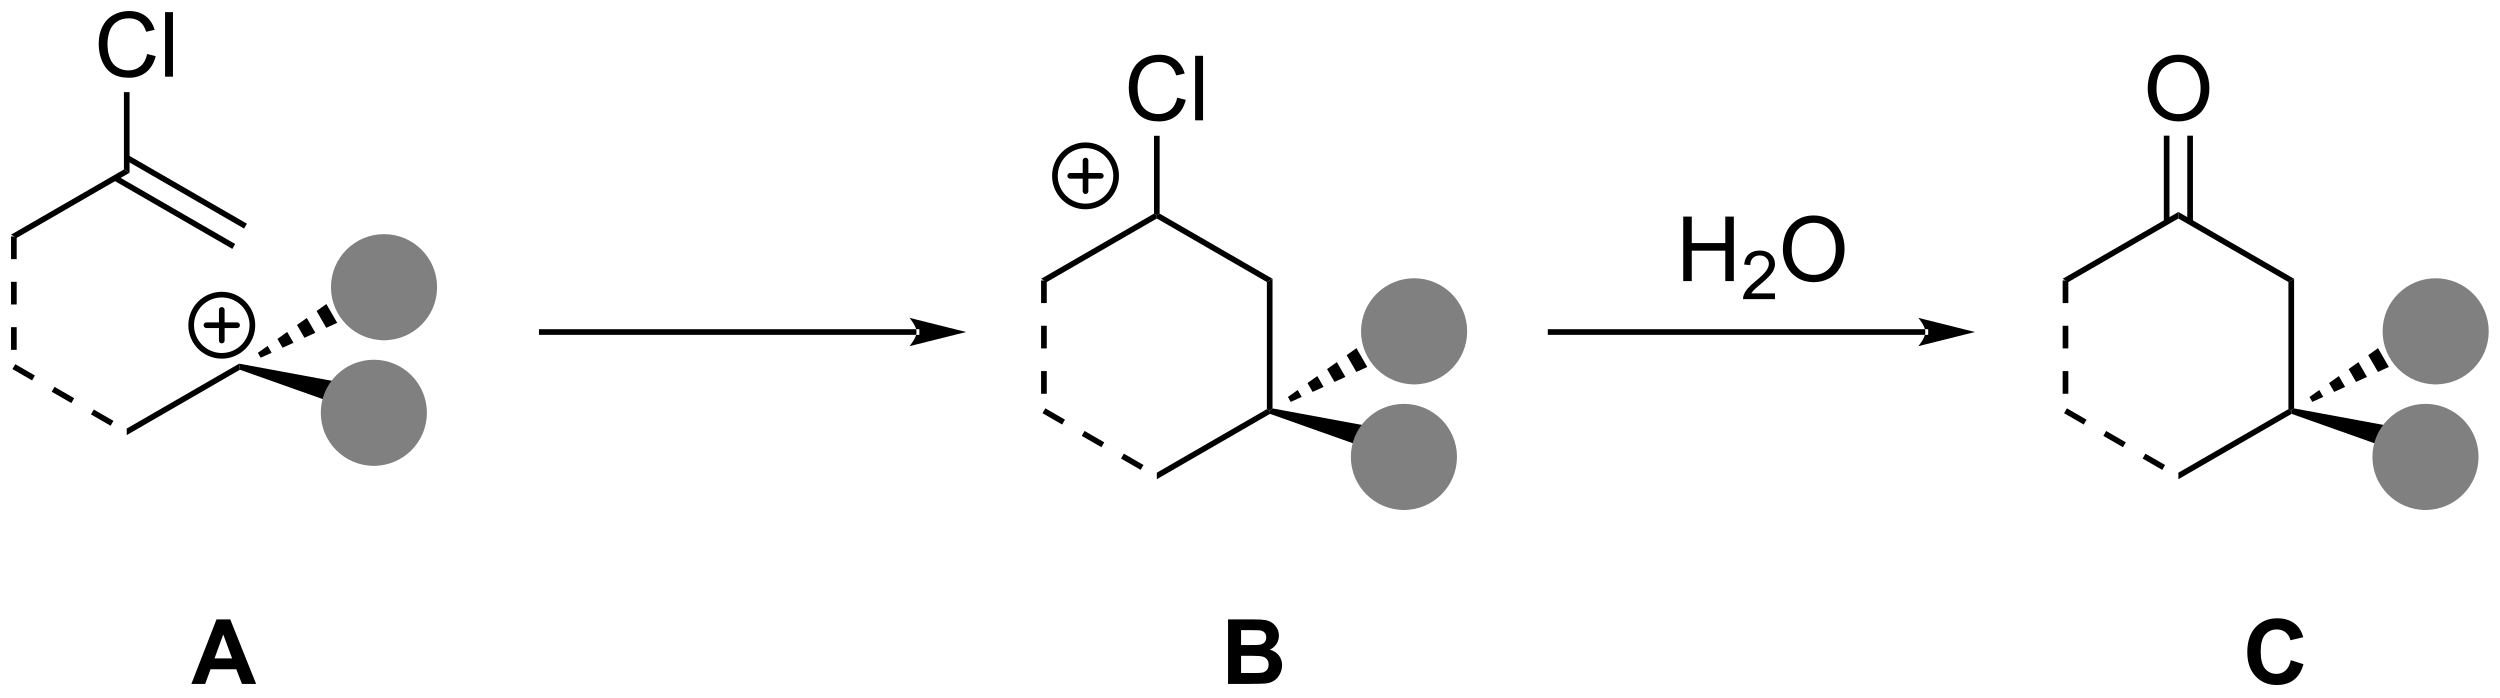 <?xml version="1.0" encoding="UTF-8"?>
<!DOCTYPE svg PUBLIC '-//W3C//DTD SVG 1.0//EN'
          'http://www.w3.org/TR/2001/REC-SVG-20010904/DTD/svg10.dtd'>
<svg stroke-dasharray="none" shape-rendering="auto" xmlns="http://www.w3.org/2000/svg" font-family="'Dialog'" text-rendering="auto" width="605" fill-opacity="1" color-interpolation="auto" color-rendering="auto" preserveAspectRatio="xMidYMid meet" font-size="12px" viewBox="0 0 605 169" fill="black" xmlns:xlink="http://www.w3.org/1999/xlink" stroke="black" image-rendering="auto" stroke-miterlimit="10" stroke-linecap="square" stroke-linejoin="miter" font-style="normal" stroke-width="1" height="169" stroke-dashoffset="0" font-weight="normal" stroke-opacity="1"
><!--Generated by the Batik Graphics2D SVG Generator--><defs id="genericDefs"
  /><g
  ><defs id="defs1"
    ><clipPath clipPathUnits="userSpaceOnUse" id="clipPath1"
      ><path d="M0.646 3.622 L227.493 3.622 L227.493 66.786 L0.646 66.786 L0.646 3.622 Z"
      /></clipPath
      ><clipPath clipPathUnits="userSpaceOnUse" id="clipPath2"
      ><path d="M-3.574 9.918 L-3.574 71.326 L216.966 71.326 L216.966 9.918 Z"
      /></clipPath
    ></defs
    ><g transform="scale(2.667,2.667) translate(-0.646,-3.622) matrix(1.029,0,0,1.029,4.322,-6.58)"
    ><path d="M-2.601 30.764 L-2.601 32.764 L-2.101 32.764 L-2.101 30.764 ZM-2.601 34.764 L-2.601 36.764 L-2.101 36.764 L-2.101 34.764 ZM-2.601 38.764 L-2.601 40.764 L-2.101 40.764 L-2.101 38.764 Z" stroke="none" clip-path="url(#clipPath2)"
    /></g
    ><g transform="matrix(2.743,0,0,2.743,9.802,-27.204)"
    ><path d="M-2.476 42.48 L-0.744 43.48 L-0.494 43.047 L-2.226 42.047 ZM0.988 44.48 L2.72 45.48 L2.97 45.047 L1.238 44.047 ZM4.452 46.48 L6.184 47.48 L6.434 47.047 L4.702 46.047 Z" stroke="none" clip-path="url(#clipPath2)"
    /></g
    ><g transform="matrix(2.743,0,0,2.743,9.802,-27.204)"
    ><path d="M7.608 48.303 L7.608 47.725 L17.521 42.002 L17.593 42.538 Z" stroke="none" clip-path="url(#clipPath2)"
    /></g
    ><g transform="matrix(2.743,0,0,2.743,9.802,-27.204)"
    ><path d="M18.21 29.651 L7.733 23.602 L7.483 24.035 L17.96 30.084 ZM17.175 31.444 L6.698 25.395 L6.448 25.828 L16.925 31.877 Z" stroke="none" clip-path="url(#clipPath2)"
    /></g
    ><g transform="matrix(2.743,0,0,2.743,9.802,-27.204)"
    ><path d="M7.358 24.87 L7.858 25.158 L-2.101 30.908 L-2.601 30.62 Z" stroke="none" clip-path="url(#clipPath2)"
    /></g
    ><g transform="matrix(2.743,0,0,2.743,9.802,-27.204)"
    ><path d="M9.411 14.684 L10.164 14.873 Q9.929 15.802 9.313 16.291 Q8.697 16.777 7.809 16.777 Q6.888 16.777 6.311 16.402 Q5.736 16.027 5.433 15.318 Q5.133 14.606 5.133 13.791 Q5.133 12.901 5.472 12.241 Q5.814 11.578 6.44 11.234 Q7.066 10.89 7.819 10.89 Q8.674 10.89 9.256 11.325 Q9.838 11.759 10.068 12.549 L9.326 12.722 Q9.129 12.101 8.751 11.819 Q8.376 11.534 7.804 11.534 Q7.149 11.534 6.707 11.85 Q6.267 12.163 6.088 12.694 Q5.91 13.224 5.91 13.786 Q5.91 14.513 6.122 15.054 Q6.334 15.595 6.779 15.864 Q7.227 16.13 7.747 16.13 Q8.379 16.13 8.816 15.765 Q9.256 15.401 9.411 14.684 ZM10.988 16.679 L10.988 10.988 L11.687 10.988 L11.687 16.679 L10.988 16.679 Z" stroke="none" clip-path="url(#clipPath2)"
    /></g
    ><g transform="matrix(2.743,0,0,2.743,9.802,-27.204)"
    ><path d="M7.858 25.158 L7.358 24.87 L7.358 18.048 L7.858 18.048 Z" stroke="none" clip-path="url(#clipPath2)"
    /></g
    ><g transform="matrix(2.743,0,0,2.743,9.802,-27.204)"
    ><path d="M17.593 42.538 L17.521 42.002 L28.976 44.12 L28.375 46.361 Z" stroke="none" clip-path="url(#clipPath2)"
    /></g
    ><g transform="matrix(2.743,0,0,2.743,9.802,-27.204)"
    ><path d="M19.174 41.047 L20.038 40.432 L20.389 41.04 L19.424 41.48 ZM20.901 39.817 L21.765 39.202 L22.318 40.16 L21.354 40.6 ZM22.629 38.586 L23.492 37.971 L24.248 39.279 L23.283 39.72 ZM24.356 37.355 L25.219 36.74 L26.177 38.399 L25.212 38.839 ZM26.083 36.125 L26.947 35.509 L28.107 37.519 L27.142 37.959 Z" stroke="none" clip-path="url(#clipPath2)"
    /></g
    ><g stroke-width="0.5" transform="matrix(2.743,0,0,2.743,9.802,-27.204)" stroke-linejoin="round" stroke-linecap="round"
    ><path fill="none" d="M15.993 41.31 C14.502 41.31 13.293 40.102 13.293 38.61 C13.293 37.119 14.502 35.91 15.993 35.91 C17.485 35.91 18.693 37.119 18.693 38.61 C18.693 40.102 17.485 41.31 15.993 41.31 M14.643 38.61 L17.343 38.61 M15.993 37.26 L15.993 39.96" clip-path="url(#clipPath2)"
    /></g
    ><g fill="gray" transform="matrix(2.743,0,0,2.743,9.802,-27.204)" stroke="gray"
    ><path d="M30.307 39.686 C27.86 39.686 25.876 37.702 25.876 35.255 C25.876 32.808 27.86 30.824 30.307 30.824 C32.755 30.824 34.738 32.808 34.738 35.255 C34.738 37.702 32.755 39.686 30.307 39.686" stroke="none" clip-path="url(#clipPath2)"
    /></g
    ><g fill="gray" stroke-width="0.5" transform="matrix(2.743,0,0,2.743,9.802,-27.204)" stroke="gray"
    ><path fill="none" d="M30.307 39.686 C27.86 39.686 25.876 37.702 25.876 35.255 C25.876 32.808 27.86 30.824 30.307 30.824 C32.755 30.824 34.738 32.808 34.738 35.255 C34.738 37.702 32.755 39.686 30.307 39.686" clip-path="url(#clipPath2)"
    /></g
    ><g fill="gray" transform="matrix(2.743,0,0,2.743,9.802,-27.204)" stroke="gray"
    ><path d="M29.409 50.767 C26.962 50.767 24.978 48.783 24.978 46.336 C24.978 43.889 26.962 41.905 29.409 41.905 C31.856 41.905 33.84 43.889 33.84 46.336 C33.84 48.783 31.856 50.767 29.409 50.767" stroke="none" clip-path="url(#clipPath2)"
    /></g
    ><g fill="gray" stroke-width="0.5" transform="matrix(2.743,0,0,2.743,9.802,-27.204)" stroke="gray"
    ><path fill="none" d="M29.409 50.767 C26.962 50.767 24.978 48.783 24.978 46.336 C24.978 43.889 26.962 41.905 29.409 41.905 C31.856 41.905 33.84 43.889 33.84 46.336 C33.84 48.783 31.856 50.767 29.409 50.767" clip-path="url(#clipPath2)"
    /></g
    ><g transform="matrix(2.743,0,0,2.743,9.802,-27.204)"
    ><path d="M77.287 39.459 L77.287 39.459 L44.227 39.459 L43.977 39.459 L43.977 38.959 L44.227 38.959 L77.287 38.959 L77.537 38.959 L77.537 39.459 ZM81.662 39.209 L76.662 37.959 C76.662 37.959 77.287 38.663 77.287 39.209 C77.287 39.756 76.662 40.459 76.662 40.459 Z" stroke="none" clip-path="url(#clipPath2)"
    /></g
    ><g transform="matrix(2.743,0,0,2.743,9.802,-27.204)"
    ><path d="M88.276 34.657 L88.276 36.657 L88.776 36.657 L88.776 34.657 ZM88.276 38.657 L88.276 40.657 L88.776 40.657 L88.776 38.657 ZM88.276 42.657 L88.276 44.657 L88.776 44.657 L88.776 42.657 Z" stroke="none" clip-path="url(#clipPath2)"
    /></g
    ><g transform="matrix(2.743,0,0,2.743,9.802,-27.204)"
    ><path d="M88.401 46.374 L90.133 47.374 L90.383 46.941 L88.651 45.941 ZM91.865 48.374 L93.597 49.374 L93.847 48.941 L92.115 47.941 ZM95.329 50.374 L97.061 51.374 L97.311 50.941 L95.579 49.941 Z" stroke="none" clip-path="url(#clipPath2)"
    /></g
    ><g transform="matrix(2.743,0,0,2.743,9.802,-27.204)"
    ><path d="M98.486 52.196 L98.486 51.619 L108.195 46.013 L108.445 46.157 L108.471 46.431 Z" stroke="none" clip-path="url(#clipPath2)"
    /></g
    ><g transform="matrix(2.743,0,0,2.743,9.802,-27.204)"
    ><path d="M108.695 34.513 L108.195 34.802 L98.486 29.196 L98.486 28.907 L98.736 28.763 Z" stroke="none" clip-path="url(#clipPath2)"
    /></g
    ><g transform="matrix(2.743,0,0,2.743,9.802,-27.204)"
    ><path d="M98.236 28.763 L98.486 28.907 L98.486 29.196 L88.776 34.802 L88.276 34.513 Z" stroke="none" clip-path="url(#clipPath2)"
    /></g
    ><g transform="matrix(2.743,0,0,2.743,9.802,-27.204)"
    ><path d="M100.289 18.537 L101.042 18.726 Q100.806 19.655 100.19 20.144 Q99.574 20.631 98.687 20.631 Q97.765 20.631 97.188 20.255 Q96.614 19.88 96.311 19.171 Q96.011 18.459 96.011 17.644 Q96.011 16.754 96.35 16.094 Q96.692 15.432 97.318 15.087 Q97.944 14.743 98.697 14.743 Q99.551 14.743 100.133 15.178 Q100.716 15.613 100.946 16.402 L100.203 16.575 Q100.007 15.954 99.629 15.672 Q99.254 15.388 98.681 15.388 Q98.027 15.388 97.584 15.703 Q97.144 16.016 96.966 16.547 Q96.787 17.078 96.787 17.639 Q96.787 18.366 96.999 18.907 Q97.212 19.448 97.657 19.717 Q98.104 19.984 98.625 19.984 Q99.256 19.984 99.693 19.619 Q100.133 19.254 100.289 18.537 ZM101.866 20.532 L101.866 14.841 L102.565 14.841 L102.565 20.532 L101.866 20.532 Z" stroke="none" clip-path="url(#clipPath2)"
    /></g
    ><g transform="matrix(2.743,0,0,2.743,9.802,-27.204)"
    ><path d="M98.736 28.763 L98.486 28.907 L98.236 28.763 L98.236 21.901 L98.736 21.901 Z" stroke="none" clip-path="url(#clipPath2)"
    /></g
    ><g transform="matrix(2.743,0,0,2.743,9.802,-27.204)"
    ><path d="M108.471 46.431 L108.445 46.157 L108.695 45.95 L119.853 48.013 L119.253 50.254 Z" stroke="none" clip-path="url(#clipPath2)"
    /></g
    ><g transform="matrix(2.743,0,0,2.743,9.802,-27.204)"
    ><path d="M110.052 44.941 L110.915 44.325 L111.267 44.934 L110.302 45.374 ZM111.779 43.71 L112.643 43.095 L113.196 44.053 L112.231 44.493 ZM113.506 42.479 L114.37 41.864 L115.125 43.173 L114.161 43.613 ZM115.233 41.249 L116.097 40.633 L117.055 42.292 L116.09 42.733 ZM116.961 40.018 L117.824 39.403 L118.984 41.412 L118.019 41.852 Z" stroke="none" clip-path="url(#clipPath2)"
    /></g
    ><g fill="gray" transform="matrix(2.743,0,0,2.743,9.802,-27.204)" stroke="gray"
    ><path d="M121.185 43.579 C118.738 43.579 116.754 41.596 116.754 39.148 C116.754 36.701 118.738 34.717 121.185 34.717 C123.632 34.717 125.616 36.701 125.616 39.148 C125.616 41.596 123.632 43.579 121.185 43.579" stroke="none" clip-path="url(#clipPath2)"
    /></g
    ><g fill="gray" stroke-width="0.5" transform="matrix(2.743,0,0,2.743,9.802,-27.204)" stroke="gray"
    ><path fill="none" d="M121.185 43.579 C118.738 43.579 116.754 41.596 116.754 39.148 C116.754 36.701 118.738 34.717 121.185 34.717 C123.632 34.717 125.616 36.701 125.616 39.148 C125.616 41.596 123.632 43.579 121.185 43.579" clip-path="url(#clipPath2)"
    /></g
    ><g fill="gray" transform="matrix(2.743,0,0,2.743,9.802,-27.204)" stroke="gray"
    ><path d="M120.287 54.66 C117.839 54.66 115.855 52.676 115.855 50.229 C115.855 47.782 117.839 45.798 120.287 45.798 C122.734 45.798 124.718 47.782 124.718 50.229 C124.718 52.676 122.734 54.66 120.287 54.66" stroke="none" clip-path="url(#clipPath2)"
    /></g
    ><g fill="gray" stroke-width="0.5" transform="matrix(2.743,0,0,2.743,9.802,-27.204)" stroke="gray"
    ><path fill="none" d="M120.287 54.66 C117.839 54.66 115.855 52.676 115.855 50.229 C115.855 47.782 117.839 45.798 120.287 45.798 C122.734 45.798 124.718 47.782 124.718 50.229 C124.718 52.676 122.734 54.66 120.287 54.66" clip-path="url(#clipPath2)"
    /></g
    ><g transform="matrix(2.743,0,0,2.743,9.802,-27.204)"
    ><path d="M108.195 34.802 L108.695 34.513 L108.695 45.95 L108.445 46.157 L108.195 46.013 Z" stroke="none" clip-path="url(#clipPath2)"
    /></g
    ><g stroke-width="0.5" transform="matrix(2.743,0,0,2.743,9.802,-27.204)" stroke-linejoin="round" stroke-linecap="round"
    ><path fill="none" d="M92.197 28.133 C90.705 28.133 89.496 26.924 89.496 25.433 C89.496 23.942 90.705 22.733 92.197 22.733 C93.688 22.733 94.897 23.942 94.897 25.433 C94.897 26.924 93.688 28.133 92.197 28.133 M90.847 25.433 L93.546 25.433 M92.197 24.083 L92.197 26.783" clip-path="url(#clipPath2)"
    /></g
    ><g transform="matrix(2.743,0,0,2.743,9.802,-27.204)"
    ><path d="M166.29 39.459 L166.29 39.459 L133.23 39.459 L132.98 39.459 L132.98 38.959 L133.23 38.959 L166.29 38.959 L166.54 38.959 L166.54 39.459 ZM170.665 39.209 L165.665 37.959 C165.665 37.959 166.29 38.663 166.29 39.209 C166.29 39.756 165.665 40.459 165.665 40.459 Z" stroke="none" clip-path="url(#clipPath2)"
    /></g
    ><g transform="matrix(2.743,0,0,2.743,9.802,-27.204)"
    ><path d="M144.929 34.717 L144.929 29.026 L145.682 29.026 L145.682 31.363 L148.64 31.363 L148.64 29.026 L149.393 29.026 L149.393 34.717 L148.64 34.717 L148.64 32.033 L145.682 32.033 L145.682 34.717 L144.929 34.717 Z" stroke="none" clip-path="url(#clipPath2)"
    /></g
    ><g transform="matrix(2.743,0,0,2.743,9.802,-27.204)"
    ><path d="M153.027 35.803 L153.027 36.307 L150.205 36.307 Q150.199 36.117 150.267 35.942 Q150.374 35.655 150.611 35.376 Q150.849 35.096 151.298 34.729 Q151.993 34.158 152.237 33.825 Q152.482 33.491 152.482 33.194 Q152.482 32.883 152.258 32.67 Q152.037 32.454 151.678 32.454 Q151.3 32.454 151.073 32.681 Q150.845 32.909 150.844 33.31 L150.304 33.256 Q150.36 32.652 150.721 32.338 Q151.082 32.022 151.69 32.022 Q152.305 32.022 152.662 32.363 Q153.021 32.703 153.021 33.206 Q153.021 33.462 152.917 33.71 Q152.812 33.957 152.567 34.23 Q152.325 34.504 151.76 34.981 Q151.288 35.377 151.154 35.519 Q151.02 35.661 150.933 35.803 L153.027 35.803 Z" stroke="none" clip-path="url(#clipPath2)"
    /></g
    ><g transform="matrix(2.743,0,0,2.743,9.802,-27.204)"
    ><path d="M153.721 31.945 Q153.721 30.527 154.482 29.728 Q155.243 28.925 156.446 28.925 Q157.233 28.925 157.864 29.303 Q158.498 29.678 158.829 30.351 Q159.163 31.024 159.163 31.878 Q159.163 32.745 158.814 33.428 Q158.465 34.111 157.823 34.464 Q157.184 34.815 156.441 34.815 Q155.639 34.815 155.005 34.427 Q154.373 34.036 154.047 33.366 Q153.721 32.693 153.721 31.945 ZM154.497 31.956 Q154.497 32.986 155.049 33.578 Q155.602 34.169 156.438 34.169 Q157.287 34.169 157.836 33.571 Q158.387 32.973 158.387 31.876 Q158.387 31.18 158.151 30.662 Q157.916 30.144 157.463 29.86 Q157.013 29.572 156.449 29.572 Q155.649 29.572 155.072 30.124 Q154.497 30.672 154.497 31.956 Z" stroke="none" clip-path="url(#clipPath2)"
    /></g
    ><g transform="matrix(2.743,0,0,2.743,9.802,-27.204)"
    ><path d="M178.404 34.657 L178.404 36.657 L178.904 36.657 L178.904 34.657 ZM178.404 38.657 L178.404 40.657 L178.904 40.657 L178.904 38.657 ZM178.404 42.657 L178.404 44.657 L178.904 44.657 L178.904 42.657 Z" stroke="none" clip-path="url(#clipPath2)"
    /></g
    ><g transform="matrix(2.743,0,0,2.743,9.802,-27.204)"
    ><path d="M178.529 46.374 L180.261 47.374 L180.511 46.941 L178.779 45.941 ZM181.993 48.374 L183.725 49.374 L183.975 48.941 L182.243 47.941 ZM185.457 50.374 L187.189 51.374 L187.439 50.941 L185.707 49.941 Z" stroke="none" clip-path="url(#clipPath2)"
    /></g
    ><g transform="matrix(2.743,0,0,2.743,9.802,-27.204)"
    ><path d="M188.613 52.196 L188.613 51.619 L198.322 46.013 L198.572 46.157 L198.599 46.431 Z" stroke="none" clip-path="url(#clipPath2)"
    /></g
    ><g transform="matrix(2.743,0,0,2.743,9.802,-27.204)"
    ><path d="M198.822 34.513 L198.322 34.802 L188.613 29.196 L188.613 28.619 Z" stroke="none" clip-path="url(#clipPath2)"
    /></g
    ><g transform="matrix(2.743,0,0,2.743,9.802,-27.204)"
    ><path d="M188.613 28.619 L188.613 29.196 L178.904 34.802 L178.404 34.513 Z" stroke="none" clip-path="url(#clipPath2)"
    /></g
    ><g transform="matrix(2.743,0,0,2.743,9.802,-27.204)"
    ><path d="M185.907 17.761 Q185.907 16.343 186.668 15.543 Q187.429 14.741 188.632 14.741 Q189.419 14.741 190.05 15.118 Q190.684 15.494 191.015 16.166 Q191.349 16.839 191.349 17.693 Q191.349 18.56 191 19.244 Q190.65 19.927 190.009 20.279 Q189.369 20.631 188.627 20.631 Q187.825 20.631 187.19 20.242 Q186.559 19.852 186.233 19.181 Q185.907 18.509 185.907 17.761 ZM186.683 17.771 Q186.683 18.801 187.234 19.394 Q187.788 19.984 188.624 19.984 Q189.473 19.984 190.022 19.386 Q190.573 18.788 190.573 17.691 Q190.573 16.995 190.337 16.477 Q190.102 15.96 189.649 15.675 Q189.199 15.388 188.635 15.388 Q187.835 15.388 187.258 15.939 Q186.683 16.487 186.683 17.771 Z" stroke="none" clip-path="url(#clipPath2)"
    /></g
    ><g transform="matrix(2.743,0,0,2.743,9.802,-27.204)"
    ><path d="M189.898 29.505 L189.898 21.886 L189.398 21.886 L189.398 29.505 ZM187.828 29.505 L187.828 21.886 L187.328 21.886 L187.328 29.505 Z" stroke="none" clip-path="url(#clipPath2)"
    /></g
    ><g transform="matrix(2.743,0,0,2.743,9.802,-27.204)"
    ><path d="M198.599 46.431 L198.572 46.157 L198.822 45.95 L209.981 48.013 L209.38 50.254 Z" stroke="none" clip-path="url(#clipPath2)"
    /></g
    ><g transform="matrix(2.743,0,0,2.743,9.802,-27.204)"
    ><path d="M200.18 44.941 L201.043 44.325 L201.394 44.934 L200.43 45.374 ZM201.907 43.71 L202.77 43.095 L203.324 44.053 L202.359 44.493 ZM203.634 42.479 L204.498 41.864 L205.253 43.173 L204.288 43.613 ZM205.361 41.249 L206.225 40.633 L207.182 42.292 L206.218 42.733 ZM207.088 40.018 L207.952 39.403 L209.112 41.412 L208.147 41.852 Z" stroke="none" clip-path="url(#clipPath2)"
    /></g
    ><g fill="gray" transform="matrix(2.743,0,0,2.743,9.802,-27.204)" stroke="gray"
    ><path d="M211.312 43.579 C208.865 43.579 206.881 41.596 206.881 39.148 C206.881 36.701 208.865 34.717 211.312 34.717 C213.76 34.717 215.744 36.701 215.744 39.148 C215.744 41.596 213.76 43.579 211.312 43.579" stroke="none" clip-path="url(#clipPath2)"
    /></g
    ><g fill="gray" stroke-width="0.5" transform="matrix(2.743,0,0,2.743,9.802,-27.204)" stroke="gray"
    ><path fill="none" d="M211.312 43.579 C208.865 43.579 206.881 41.596 206.881 39.148 C206.881 36.701 208.865 34.717 211.312 34.717 C213.76 34.717 215.744 36.701 215.744 39.148 C215.744 41.596 213.76 43.579 211.312 43.579" clip-path="url(#clipPath2)"
    /></g
    ><g fill="gray" transform="matrix(2.743,0,0,2.743,9.802,-27.204)" stroke="gray"
    ><path d="M210.414 54.66 C207.967 54.66 205.983 52.676 205.983 50.229 C205.983 47.782 207.967 45.798 210.414 45.798 C212.861 45.798 214.845 47.782 214.845 50.229 C214.845 52.676 212.861 54.66 210.414 54.66" stroke="none" clip-path="url(#clipPath2)"
    /></g
    ><g fill="gray" stroke-width="0.5" transform="matrix(2.743,0,0,2.743,9.802,-27.204)" stroke="gray"
    ><path fill="none" d="M210.414 54.66 C207.967 54.66 205.983 52.676 205.983 50.229 C205.983 47.782 207.967 45.798 210.414 45.798 C212.861 45.798 214.845 47.782 214.845 50.229 C214.845 52.676 212.861 54.66 210.414 54.66" clip-path="url(#clipPath2)"
    /></g
    ><g transform="matrix(2.743,0,0,2.743,9.802,-27.204)"
    ><path d="M198.322 34.802 L198.822 34.513 L198.822 45.95 L198.572 46.157 L198.322 46.013 Z" stroke="none" clip-path="url(#clipPath2)"
    /></g
    ><g transform="matrix(2.743,0,0,2.743,9.802,-27.204)"
    ><path d="M19.021 70.255 L17.771 70.255 L17.274 68.962 L15 68.962 L14.529 70.255 L13.31 70.255 L15.528 64.565 L16.741 64.565 L19.021 70.255 ZM16.904 68.004 L16.12 65.892 L15.352 68.004 L16.904 68.004 Z" stroke="none" clip-path="url(#clipPath2)"
    /></g
    ><g transform="matrix(2.743,0,0,2.743,9.802,-27.204)"
    ><path d="M104.77 64.565 L107.044 64.565 Q107.72 64.565 108.051 64.622 Q108.385 64.676 108.646 64.855 Q108.908 65.033 109.081 65.331 Q109.257 65.628 109.257 65.996 Q109.257 66.397 109.042 66.731 Q108.828 67.064 108.457 67.23 Q108.978 67.383 109.257 67.748 Q109.537 68.113 109.537 68.604 Q109.537 68.993 109.356 69.36 Q109.177 69.728 108.864 69.947 Q108.551 70.165 108.093 70.217 Q107.805 70.248 106.708 70.255 L104.77 70.255 L104.77 64.565 ZM105.919 65.512 L105.919 66.826 L106.672 66.826 Q107.345 66.826 107.508 66.808 Q107.803 66.772 107.971 66.604 Q108.139 66.436 108.139 66.159 Q108.139 65.895 107.994 65.732 Q107.849 65.566 107.562 65.53 Q107.391 65.512 106.579 65.512 L105.919 65.512 ZM105.919 67.774 L105.919 69.295 L106.982 69.295 Q107.603 69.295 107.772 69.262 Q108.028 69.215 108.188 69.034 Q108.349 68.853 108.349 68.55 Q108.349 68.294 108.225 68.115 Q108.1 67.937 107.865 67.856 Q107.632 67.774 106.848 67.774 L105.919 67.774 Z" stroke="none" clip-path="url(#clipPath2)"
    /></g
    ><g transform="matrix(2.743,0,0,2.743,9.802,-27.204)"
    ><path d="M198.536 68.162 L199.649 68.516 Q199.393 69.448 198.797 69.901 Q198.202 70.354 197.286 70.354 Q196.153 70.354 195.423 69.58 Q194.693 68.804 194.693 67.46 Q194.693 66.04 195.425 65.253 Q196.16 64.466 197.356 64.466 Q198.399 64.466 199.051 65.085 Q199.439 65.45 199.633 66.133 L198.497 66.405 Q198.396 65.962 198.075 65.706 Q197.754 65.45 197.296 65.45 Q196.665 65.45 196.269 65.905 Q195.876 66.358 195.876 67.375 Q195.876 68.454 196.264 68.912 Q196.652 69.37 197.273 69.37 Q197.731 69.37 198.06 69.081 Q198.391 68.788 198.536 68.162 Z" stroke="none" clip-path="url(#clipPath2)"
    /></g
  ></g
></svg
>
